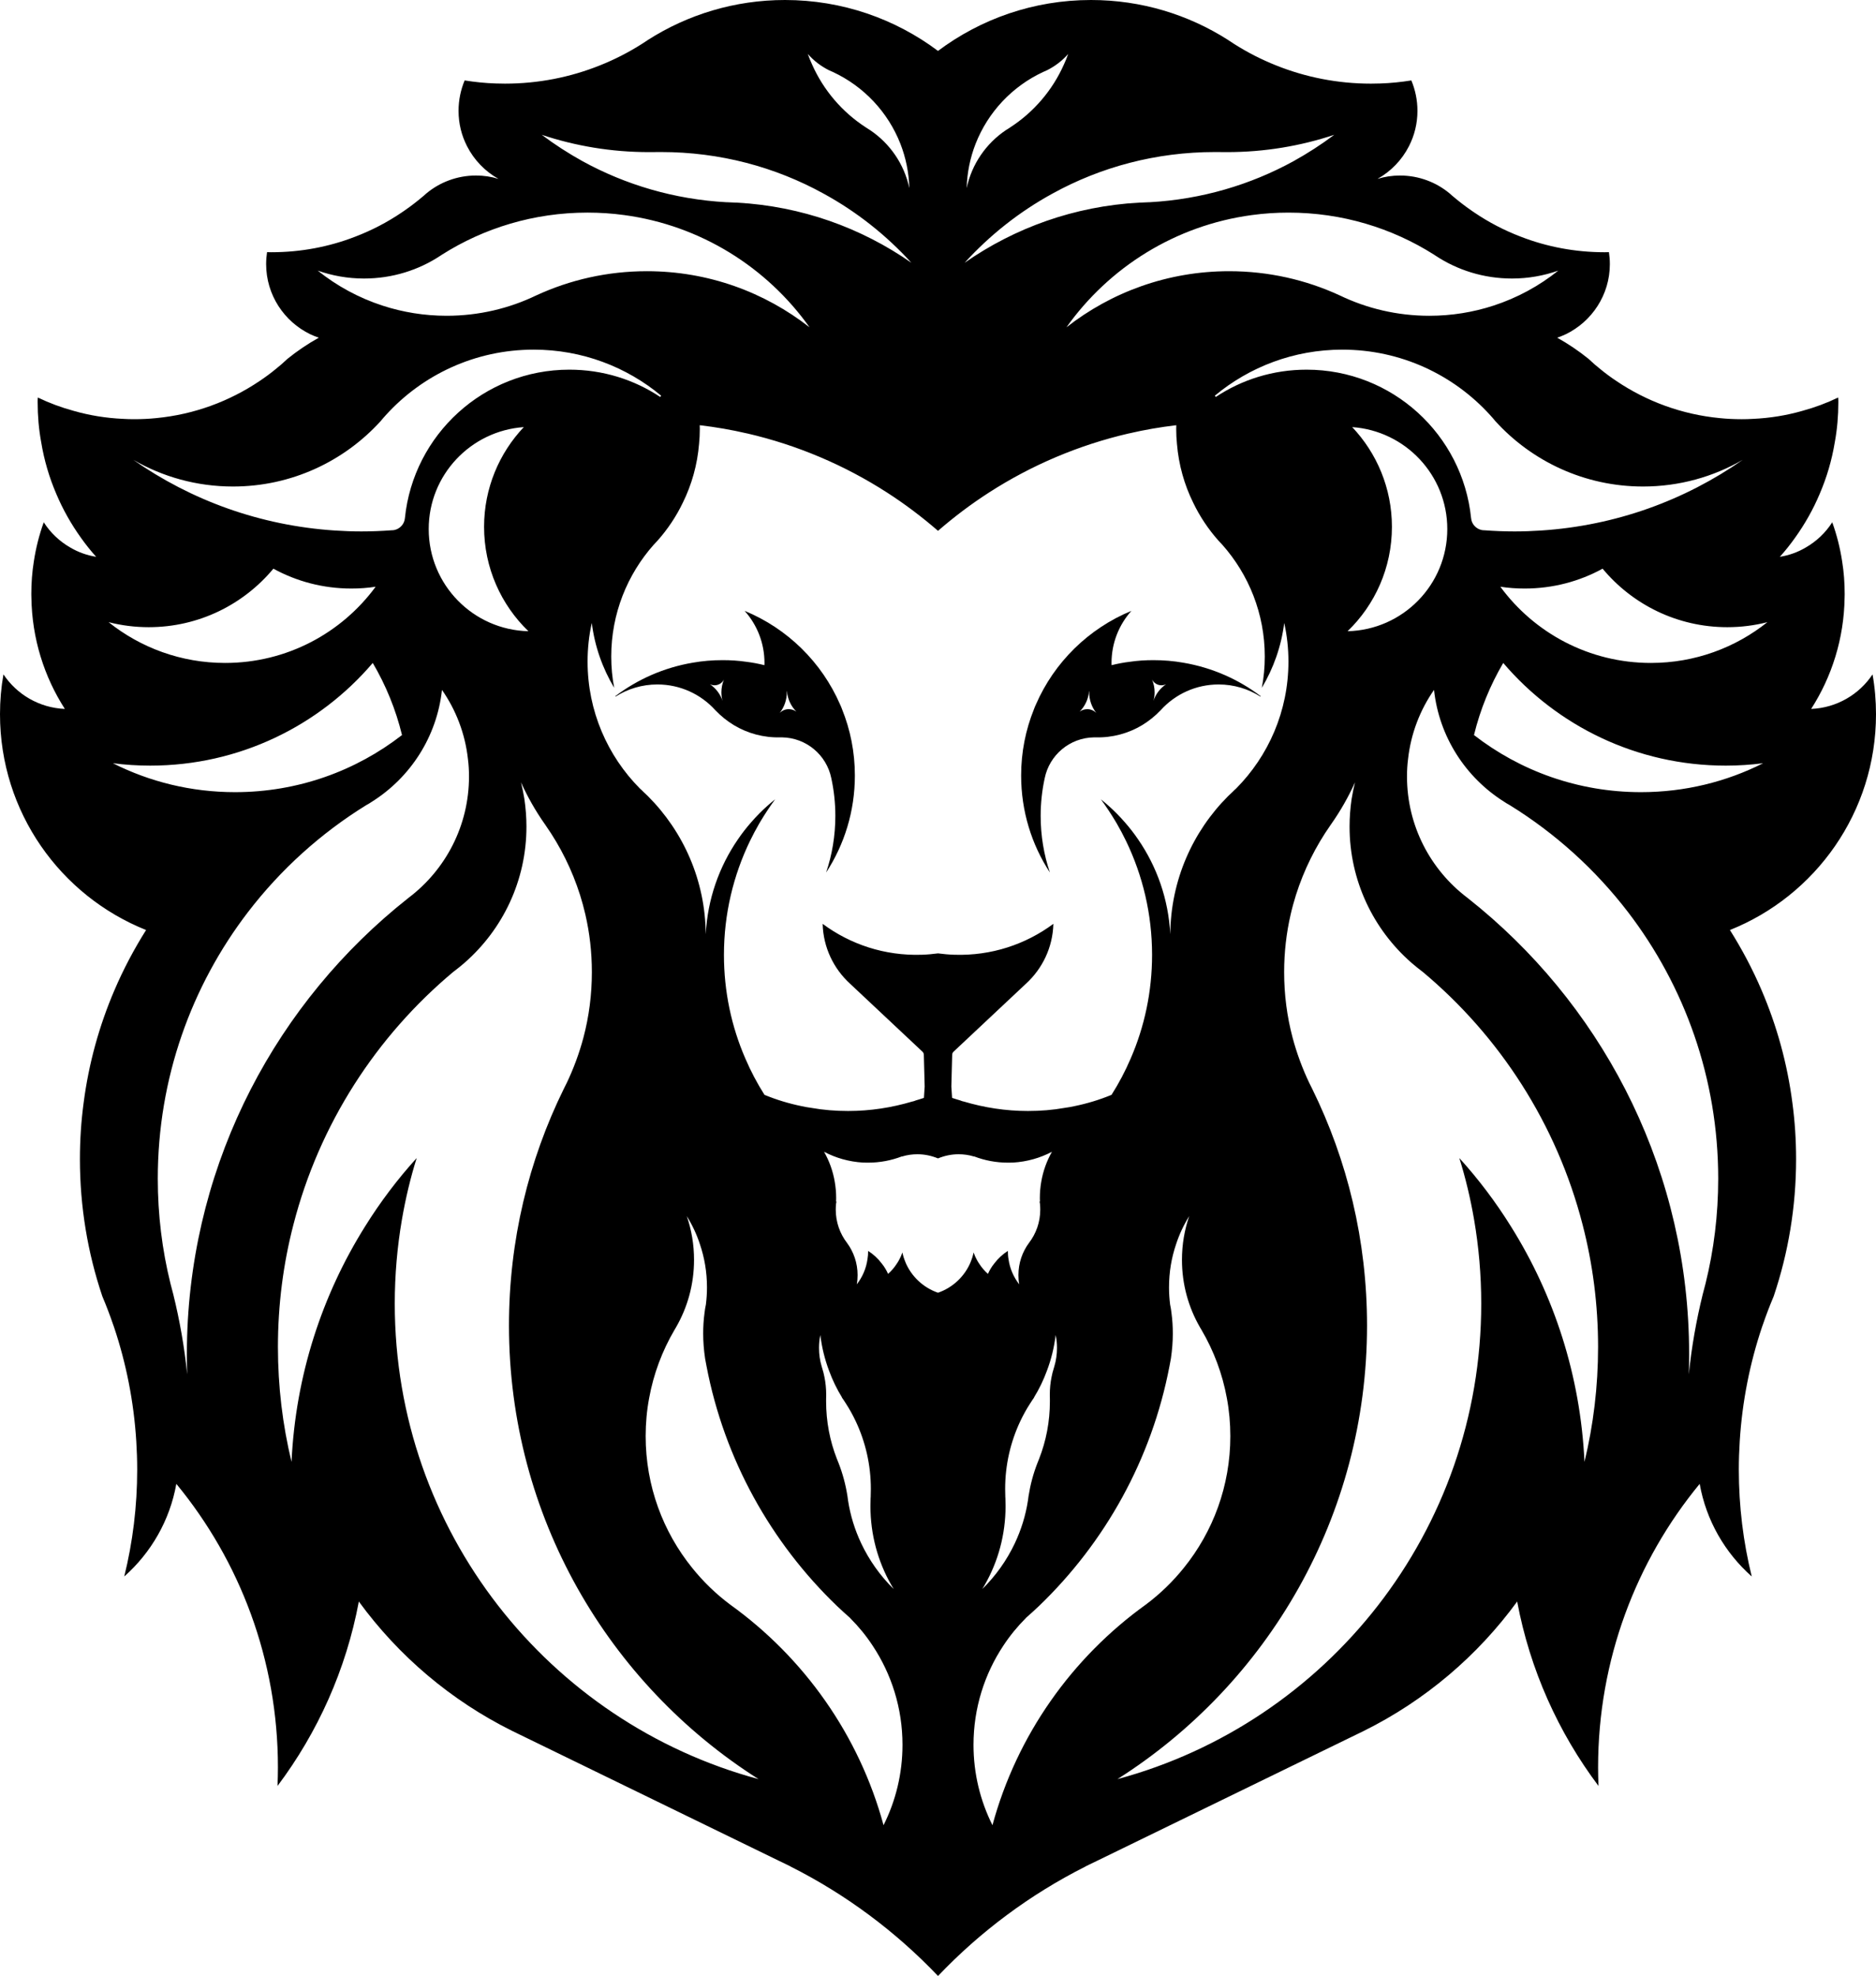 <svg xmlns="http://www.w3.org/2000/svg" xmlns:xlink="http://www.w3.org/1999/xlink" id="Capa_1" x="0px" y="0px" width="597.321px" height="629.095px" viewBox="0 0 597.321 629.095" xml:space="preserve"><g>	<g>		<path d="M331.347,259.755c0-4.119,0.446-8.132,1.286-11.989c1.495-7.372,7.949-12.908,15.741-13.013h0.394   c5.457,0.157,10.572-1.286,14.928-3.909c2.099-1.285,4.04-2.833,5.745-4.617c0.053-0.053,0.105-0.105,0.157-0.158   c4.539-5.011,11.124-8.159,18.418-8.159c4.88,0,9.444,1.417,13.301,3.857c0.026-0.027,0.026-0.079,0.079-0.132   c-7.084-5.378-15.505-9.103-24.635-10.651c-3.096-0.551-6.271-0.814-9.523-0.814c-2.545,0-5.063,0.158-7.53,0.525   c-1.968,0.236-3.883,0.603-5.771,1.076c-0.026-0.236-0.026-0.473-0.026-0.708c0-6.375,2.388-12.174,6.323-16.581   c-13.616,5.614-24.557,16.344-30.407,29.83c-0.236,0.498-0.446,0.996-0.63,1.521c-2.623,6.506-4.066,13.616-4.066,21.067   c0,11.386,3.358,22.011,9.156,30.879C332.372,272.112,331.347,266.052,331.347,259.755z M369.808,218.172   c0.525,0,1.05-0.131,1.496-0.341c-1.89,1.259-3.332,3.148-4.066,5.352c0.262-0.866,0.394-1.784,0.394-2.754   c0-1.443-0.29-2.808-0.813-4.067C367.395,217.437,368.497,218.172,369.808,218.172z M346.748,220.114h0.079   c-0.026,0.105-0.026,0.21-0.026,0.315c0,2.466,0.839,4.722,2.229,6.506c-0.734-0.708-1.731-1.154-2.833-1.154   c-0.918,0-1.758,0.288-2.439,0.787C345.41,224.889,346.538,222.633,346.748,220.114z"></path>		<path d="M263.481,439.361l0.026,0.027v-0.027C263.481,439.336,263.481,439.361,263.481,439.361z"></path>		<path d="M333.814,439.361v0.027l0.026-0.027C333.84,439.361,333.84,439.336,333.814,439.361z"></path>		<path d="M597.321,227.381c0-4.329-0.367-8.553-1.102-12.671c-4.25,6.375-11.387,10.651-19.546,10.992   c6.585-10.258,10.468-22.405,10.652-35.444c0.025-0.367,0.025-0.734,0.025-1.102c0-3.568-0.262-7.057-0.813-10.468   c-0.656-4.276-1.706-8.421-3.148-12.409c-2.125,3.332-5.037,6.086-8.475,8.054c-2.492,1.469-5.247,2.466-8.211,2.939   c1.758-1.942,3.332-3.936,4.827-6.035c3.122-4.355,5.771-9.024,7.87-14.009c2.23-5.195,3.856-10.678,4.802-16.424   c0.761-4.118,1.128-8.369,1.128-12.724c0-0.498,0-1.023-0.053-1.521c-3.646,1.758-7.451,3.174-11.412,4.25   c-5.037,1.443-10.311,2.308-15.715,2.545c-1.181,0.078-2.388,0.105-3.568,0.105c-2.361,0-4.67-0.105-6.979-0.342   c-12.095-1.154-23.35-5.351-32.925-11.805c-1.731-1.155-3.411-2.388-5.012-3.7l-0.025-0.025c-1.313-1.024-2.571-2.126-3.778-3.28   l-0.026-0.027c-3.121-2.518-6.48-4.8-10.021-6.768c0.944-0.315,1.836-0.682,2.729-1.102c8.29-4.014,14.035-12.514,14.035-22.326   c0-1.286-0.104-2.571-0.288-3.804c-0.446,0.026-0.918,0.026-1.364,0.026c-9.393,0-18.391-1.732-26.655-4.932   c-5.3-2.02-10.337-4.644-14.954-7.792c-0.288-0.184-0.577-0.368-0.84-0.577c-2.099-1.443-4.118-3.018-6.06-4.67   c-0.289-0.263-0.577-0.525-0.893-0.787c-4.276-3.542-9.785-5.667-15.769-5.667c-2.491,0-4.904,0.367-7.161,1.076   c4.276-2.388,7.792-6.034,10.022-10.416c1.731-3.384,2.702-7.188,2.702-11.255c0-3.437-0.709-6.716-1.941-9.68   c-3.254,0.524-6.585,0.865-9.943,0.97c-0.97,0.026-1.941,0.053-2.912,0.053c-10.625,0-20.805-2.047-30.118-5.772   c-4.696-1.863-9.156-4.145-13.38-6.821c-0.656-0.42-1.312-0.866-1.968-1.286l-0.026-0.026C378.414,4.67,363.433,0,347.377,0   c-18.259,0-35.127,6.033-48.717,16.212C285.071,6.033,268.203,0,249.944,0c-16.057,0-31.037,4.67-43.656,12.724l-0.025,0.026   c-0.656,0.42-1.313,0.866-1.967,1.286c-4.225,2.676-8.685,4.958-13.382,6.821c-9.313,3.725-19.491,5.772-30.118,5.772   c-0.971,0-1.94-0.027-2.912-0.053c-3.357-0.105-6.689-0.446-9.942-0.97c-1.233,2.964-1.94,6.243-1.94,9.68   c0,4.067,0.969,7.871,2.701,11.255c2.23,4.382,5.745,8.028,10.021,10.416c-2.256-0.709-4.67-1.076-7.162-1.076   c-5.981,0-11.49,2.125-15.768,5.667c-0.314,0.262-0.603,0.524-0.892,0.787c-1.94,1.652-3.961,3.227-6.06,4.67   c-0.264,0.209-0.551,0.393-0.84,0.577c-4.619,3.148-9.656,5.772-14.955,7.792c-8.264,3.2-17.263,4.932-26.654,4.932   c-0.446,0-0.918,0-1.364-0.026c-0.185,1.233-0.289,2.518-0.289,3.804c0,9.812,5.746,18.312,14.036,22.326   c0.893,0.42,1.784,0.787,2.729,1.102c-3.541,1.968-6.899,4.25-10.021,6.768l-0.027,0.027c-1.205,1.154-2.466,2.256-3.777,3.28   l-0.026,0.025c-1.601,1.312-3.279,2.545-5.011,3.7c-9.575,6.454-20.83,10.651-32.926,11.805c-2.309,0.237-4.617,0.342-6.978,0.342   c-1.181,0-2.388-0.027-3.567-0.105c-5.406-0.237-10.679-1.102-15.716-2.545c-3.962-1.076-7.766-2.492-11.413-4.25   c-0.052,0.498-0.052,1.023-0.052,1.521c0,4.355,0.367,8.606,1.128,12.724c0.944,5.746,2.571,11.229,4.801,16.424   c2.1,4.985,4.75,9.654,7.87,14.009c1.496,2.099,3.07,4.093,4.828,6.035c-2.965-0.473-5.719-1.47-8.212-2.939   c-3.438-1.968-6.35-4.722-8.475-8.054c-1.442,3.988-2.491,8.133-3.147,12.409c-0.551,3.411-0.813,6.9-0.813,10.468   c0,0.368,0,0.735,0.026,1.102c0.183,13.039,4.066,25.186,10.651,35.444c-8.159-0.341-15.295-4.617-19.545-10.992   C0.367,218.828,0,223.052,0,227.381c0,31.167,19.256,57.822,46.514,68.71c-3.829,6.087-7.215,12.462-10.073,19.151   c-4.828,11.256-8.185,23.297-9.812,35.865c-0.787,5.85-1.182,11.832-1.182,17.918c0,15.217,2.493,29.855,7.084,43.523   c0.025,0.105,0.079,0.211,0.105,0.289c1.232,2.912,2.36,5.877,3.384,8.867c0.079,0.211,0.132,0.395,0.21,0.578   c0,0.053,0.027,0.105,0.052,0.156c3.883,11.545,6.323,23.77,7.11,36.416c0.184,2.99,0.289,5.98,0.289,8.998   c0,11.727-1.418,23.139-4.119,34.053c8.5-7.529,14.508-17.813,16.581-29.488c20.2,24.531,32.348,55.986,32.348,90.275   c0,1.969-0.053,3.936-0.131,5.904c12.776-17.002,21.828-36.992,25.894-58.717c12.672,17.369,29.41,31.563,48.824,41.191   l2.047,0.996l83.034,40.43c0.734,0.34,1.443,0.682,2.177,1.049l1.338,0.656l0.054,0.053c17.602,8.865,33.472,20.697,46.931,34.834   v0.006l0.002-0.002c0.001,0,0.001,0.002,0.001,0.002l0.001-0.006c13.458-14.137,29.329-25.969,46.93-34.834l0.054-0.053   l1.338-0.656c0.733-0.367,1.442-0.709,2.178-1.049l83.034-40.43l2.047-0.996c19.414-9.629,36.152-23.822,48.823-41.191   c4.066,21.725,13.118,41.715,25.895,58.717c-0.079-1.969-0.131-3.936-0.131-5.904c0-34.289,12.146-65.744,32.347-90.275   c2.073,11.676,8.081,21.959,16.581,29.488c-2.701-10.914-4.118-22.326-4.118-34.053c0-3.018,0.104-6.008,0.289-8.998   c0.786-12.646,3.227-24.871,7.109-36.416c0.026-0.051,0.053-0.104,0.053-0.156c0.078-0.184,0.131-0.367,0.209-0.578   c1.023-2.99,2.152-5.955,3.385-8.867c0.026-0.078,0.079-0.184,0.105-0.289c4.591-13.668,7.083-28.307,7.083-43.523   c0-6.086-0.394-12.068-1.181-17.918c-1.626-12.568-4.984-24.609-9.812-35.865c-2.86-6.689-6.245-13.064-10.074-19.151   C578.064,285.203,597.321,258.548,597.321,227.381z M523.149,154.893c11.544,0,22.405-3.096,31.745-8.5   c-18.417,12.881-40.429,20.962-64.224,22.509c-2.781,0.184-5.563,0.289-8.396,0.289c-3.253,0-6.454-0.131-9.654-0.367   c-0.289,0-0.578-0.027-0.866-0.079c-1.811-0.393-3.201-1.915-3.358-3.804c-2.702-26.55-25.106-47.25-52.365-47.25   c-10.678,0-20.622,3.175-28.911,8.684c-0.105-0.131-0.236-0.262-0.315-0.393c10.993-9.157,25.16-14.666,40.586-14.666   c18.653,0,35.418,8.028,47.04,20.805c0.577,0.63,1.154,1.285,1.705,1.967C487.757,146.865,504.522,154.893,523.149,154.893z    M430.543,135.977c16.896,1.181,30.275,15.243,30.275,32.453c0,17.735-14.141,32.112-31.745,32.532   c8.71-8.395,14.115-20.201,14.115-33.24C443.189,155.417,438.362,144.241,430.543,135.977z M456.621,81.093   c0.132,0.105,0.263,0.184,0.394,0.263c7.005,4.643,15.4,7.319,24.399,7.319c5.168,0,10.127-0.892,14.744-2.518   c-6.087,4.879-13.065,8.684-20.647,11.15c-6.428,2.099-13.301,3.227-20.411,3.227c-10.231,0-19.912-2.335-28.57-6.507   c-10.704-4.932-22.614-7.687-35.182-7.687c-19.545,0-37.516,6.69-51.788,17.866c13.563-19.099,34.684-32.452,59.003-35.732   c3.831-0.524,7.739-0.787,11.701-0.787C427.316,67.687,443.214,72.593,456.621,81.093z M310.622,45.806   c3.962-10.126,11.701-18.338,21.539-22.903c0.445-0.184,0.866-0.393,1.286-0.577c2.544-1.286,4.801-3.018,6.663-5.143   c-0.394,1.129-0.838,2.23-1.338,3.306c-3.646,8.238-9.628,15.216-17.132,20.07c-0.445,0.315-0.918,0.603-1.39,0.892   c-6.271,4.224-10.836,10.783-12.462,18.444C307.919,54.936,308.917,50.187,310.622,45.806z M335.125,61.626   c15.321-8.447,32.951-13.222,51.684-13.222h1.102c0.551,0,1.128,0.026,1.68,0.026h1.102c11.937,0,23.401-1.941,34.132-5.51   c-4.119,3.096-8.474,5.903-13.013,8.422c-13.694,7.503-29.226,12.121-45.729,13.039h-0.209c-0.997,0.026-1.994,0.079-2.965,0.131   h-0.21c-20.595,1.128-39.642,8.028-55.566,19.152C315.161,74.849,324.605,67.371,335.125,61.626z M314.898,156.808   c13.434-8.658,28.439-15.085,44.495-18.81c0.026-0.027,0.026-0.027,0.053,0c4.932-1.155,9.969-2.021,15.085-2.624   c-0.026,0.393-0.026,0.813-0.026,1.233c0,1.574,0.079,3.148,0.236,4.696c0.551,6.664,2.335,12.987,5.168,18.732   c2.125,4.434,4.881,8.527,8.107,12.147c0.394,0.446,0.787,0.866,1.181,1.259c8.395,9.471,13.511,21.933,13.511,35.575   c0,3.411-0.314,6.743-0.944,9.97c3.699-6.192,6.192-13.17,7.136-20.648c0.893,3.962,1.338,8.081,1.338,12.305   c0,15.741-6.375,30.039-16.658,40.402c-0.395,0.341-0.762,0.682-1.129,1.076c-0.473,0.42-0.944,0.865-1.391,1.312l-0.026,0.026   c-11.281,11.281-18.286,26.812-18.417,43.996c-0.576-11.202-4.276-21.565-10.258-30.249c-1.286-1.889-2.676-3.673-4.172-5.378   c-0.865-0.997-1.758-1.968-2.676-2.886c-1.574-1.574-3.227-3.069-4.984-4.46c1.652,2.256,3.2,4.591,4.644,7.005l0.42,0.708   c1.049,1.81,2.02,3.647,2.938,5.536c5.299,10.966,8.29,23.271,8.29,36.257c0,11.727-2.414,22.877-6.795,32.977   c-1.731,4.041-3.778,7.924-6.113,11.598c-3.804,1.574-7.792,2.779-11.91,3.619c-0.997,0.211-1.968,0.395-2.991,0.525   c-3.803,0.682-7.739,0.996-11.728,0.996c-7.082,0-13.903-1.08-20.356-2.994c-0.419-0.072-0.817-0.197-1.192-0.371   c-0.86-0.271-1.741-0.502-2.587-0.805l-0.236-3.596l0.262-10.074c0-0.42,0.158-0.787,0.446-1.049l23.061-21.645   c5.194-4.748,8.528-11.518,8.711-19.046c-8.789,6.532-19.782,10.231-31.562,9.837c-1.748-0.053-3.469-0.209-5.166-0.438   c-1.697,0.229-3.419,0.385-5.166,0.438c-11.78,0.395-22.772-3.305-31.562-9.837c0.185,7.528,3.517,14.298,8.71,19.046   l23.061,21.645c0.289,0.262,0.446,0.629,0.446,1.049l0.263,10.074l-0.236,3.596c-0.846,0.303-1.727,0.533-2.587,0.805   c-0.375,0.174-0.774,0.299-1.193,0.371c-6.453,1.914-13.274,2.994-20.356,2.994c-3.987,0-7.922-0.314-11.728-0.996   c-1.022-0.131-1.993-0.314-2.989-0.525c-4.119-0.84-8.107-2.045-11.912-3.619c-2.334-3.674-4.381-7.557-6.112-11.598   c-4.382-10.1-6.796-21.25-6.796-32.977c0-12.986,2.992-25.292,8.291-36.257c0.918-1.889,1.89-3.726,2.938-5.536l0.42-0.708   c1.443-2.414,2.991-4.749,4.644-7.005c-1.758,1.391-3.41,2.886-4.985,4.46c-0.917,0.918-1.81,1.889-2.675,2.886   c-1.496,1.705-2.887,3.489-4.172,5.378c-5.982,8.684-9.682,19.047-10.258,30.249c-0.131-17.184-7.137-32.715-18.418-43.996   l-0.025-0.026c-0.446-0.447-0.918-0.892-1.391-1.312c-0.367-0.394-0.734-0.735-1.129-1.076   c-10.283-10.363-16.658-24.661-16.658-40.402c0-4.224,0.445-8.343,1.338-12.305c0.943,7.478,3.437,14.456,7.136,20.648   c-0.63-3.227-0.944-6.559-0.944-9.97c0-13.642,5.115-26.104,13.51-35.575c0.395-0.393,0.789-0.813,1.182-1.259   c3.227-3.62,5.982-7.713,8.107-12.147c2.832-5.745,4.617-12.068,5.168-18.732c0.156-1.548,0.235-3.122,0.235-4.696   c0-0.42,0-0.84-0.026-1.233c5.117,0.603,10.153,1.469,15.086,2.624c0.025-0.027,0.025-0.027,0.053,0   c16.056,3.725,31.063,10.152,44.495,18.81c5.712,3.674,11.128,7.764,16.237,12.197   C303.77,164.572,309.186,160.482,314.898,156.808z M334.286,445.553v0.578c0,6.48-1.206,12.645-3.437,18.338   c-0.157,0.447-0.341,0.865-0.524,1.313c-1.313,3.332-2.257,6.873-2.834,10.52c-0.078,0.447-0.131,0.918-0.184,1.365   c-0.734,4.826-2.178,9.418-4.197,13.693c-2.571,5.432-6.087,10.363-10.337,14.535c4.434-7.24,7.083-15.689,7.372-24.74   c0.026-0.523,0.026-1.074,0.026-1.627c0-0.865-0.026-1.73-0.053-2.596c0-0.105,0-0.211-0.026-0.314   c-0.026-0.867-0.051-1.732-0.051-2.598c0-7.688,1.73-14.98,4.8-21.514c0.918-1.941,1.941-3.805,3.096-5.588   c0.236-0.367,0.472-0.734,0.708-1.102c0.236-0.342,0.473-0.684,0.709-1.023c-0.053,0.078-0.105,0.105-0.158,0.158   c1.653-2.678,3.044-5.537,4.146-8.555c1.364-3.594,2.309-7.424,2.781-11.359c0.288,1.338,0.421,2.703,0.421,4.119   c0,2.047-0.29,4.014-0.841,5.852c-0.053,0.209-0.131,0.418-0.184,0.629c-0.289,0.865-0.498,1.758-0.683,2.676   c-0.394,1.863-0.577,3.777-0.577,5.746C334.259,444.557,334.259,445.055,334.286,445.553z M268.675,445.816   c0.235,0.367,0.474,0.734,0.708,1.102c1.154,1.783,2.178,3.646,3.096,5.588c3.07,6.533,4.801,13.826,4.801,21.514   c0,0.865-0.025,1.73-0.052,2.598c-0.026,0.104-0.026,0.209-0.026,0.314c-0.026,0.865-0.053,1.73-0.053,2.596   c0,0.553,0,1.104,0.026,1.627c0.289,9.051,2.938,17.5,7.373,24.74c-4.25-4.172-7.767-9.104-10.337-14.535   c-2.02-4.275-3.463-8.867-4.198-13.693c-0.052-0.447-0.104-0.918-0.183-1.365c-0.577-3.646-1.522-7.188-2.834-10.52   c-0.184-0.447-0.367-0.865-0.525-1.313c-2.23-5.693-3.436-11.857-3.436-18.338v-0.578c0.025-0.498,0.025-0.996,0.025-1.494   c0-1.969-0.184-3.883-0.576-5.746c-0.185-0.918-0.395-1.811-0.684-2.676c-0.052-0.211-0.13-0.42-0.184-0.629   c-0.551-1.838-0.84-3.805-0.84-5.852c0-1.416,0.133-2.781,0.42-4.119c0.474,3.936,1.418,7.766,2.781,11.359   c1.103,3.018,2.492,5.877,4.146,8.555c-0.052-0.053-0.105-0.08-0.157-0.158C268.204,445.133,268.44,445.475,268.675,445.816z    M263.874,22.326c0.421,0.184,0.841,0.394,1.287,0.577c9.838,4.566,17.578,12.777,21.539,22.904   c1.705,4.381,2.701,9.13,2.834,14.088c-1.627-7.66-6.192-14.219-12.463-18.443c-0.473-0.289-0.944-0.578-1.391-0.892   c-7.503-4.854-13.484-11.833-17.131-20.07c-0.499-1.076-0.945-2.178-1.338-3.306C259.075,19.309,261.329,21.041,263.874,22.326z    M206.629,48.43h1.102c0.551,0,1.128-0.026,1.679-0.026h1.103c18.731,0,36.361,4.775,51.684,13.223   c10.52,5.745,19.965,13.222,27.993,22.037c-15.925-11.124-34.972-18.024-55.567-19.152h-0.21c-0.97-0.052-1.967-0.105-2.964-0.131   h-0.21c-16.502-0.918-32.033-5.536-45.728-13.039c-4.539-2.519-8.895-5.326-13.014-8.421   C183.227,46.489,194.692,48.43,206.629,48.43z M101.163,86.156c4.619,1.627,9.576,2.519,14.746,2.519   c8.998,0,17.394-2.676,24.397-7.32c0.131-0.079,0.263-0.157,0.394-0.262c13.406-8.5,29.306-13.407,46.357-13.407   c3.962,0,7.871,0.263,11.702,0.787c24.319,3.28,45.438,16.634,59.003,35.733C243.491,93.03,225.518,86.34,205.973,86.34   c-12.566,0-24.479,2.755-35.182,7.687c-8.657,4.171-18.338,6.506-28.57,6.506c-7.109,0-13.982-1.128-20.411-3.227   C114.228,94.84,107.25,91.036,101.163,86.156z M74.171,154.893c18.627,0,35.392-8.028,47.015-20.805   c0.551-0.682,1.127-1.337,1.705-1.967c11.621-12.777,28.387-20.805,47.039-20.805c15.428,0,29.594,5.509,40.586,14.666   c-0.078,0.131-0.21,0.262-0.314,0.393c-8.29-5.509-18.233-8.684-28.911-8.684c-27.259,0-49.663,20.7-52.366,47.25   c-0.156,1.889-1.547,3.411-3.357,3.804c-0.289,0.052-0.578,0.079-0.867,0.079c-3.199,0.236-6.4,0.367-9.653,0.367   c-2.833,0-5.615-0.105-8.396-0.289c-23.795-1.547-45.807-9.628-64.225-22.509C51.766,151.797,62.628,154.893,74.171,154.893z    M168.247,200.962c-17.604-0.42-31.744-14.797-31.744-32.532c0-17.21,13.379-31.272,30.275-32.453   c-7.818,8.264-12.646,19.44-12.646,31.745C154.131,180.761,159.538,192.567,168.247,200.962z M47.354,199.676   c15.951,0,30.224-7.24,39.694-18.627c7.372,4.04,15.82,6.323,24.819,6.323c2.623,0,5.22-0.183,7.738-0.577   c-10.809,14.718-28.254,24.268-47.932,24.268c-14.009,0-26.917-4.854-37.096-12.987C38.67,199.126,42.948,199.676,47.354,199.676z    M35.942,242.991c3.91,0.499,7.871,0.761,11.885,0.761c28.36,0,53.782-12.671,70.862-32.689c4.146,7.057,7.319,14.77,9.313,22.956   C113.336,245.405,94.893,252.2,74.849,252.2C60.866,252.2,47.643,248.894,35.942,242.991z M59.606,437.553   c-0.891-8.686-2.387-17.186-4.433-25.475c-0.289-1.129-0.577-2.283-0.892-3.412c-2.65-10.703-4.041-21.906-4.041-33.424   c0-31.928,10.703-61.338,28.728-84.87c10.362-13.511,23.14-25.081,37.674-34.054c0.63-0.34,1.259-0.708,1.862-1.128   c12.121-7.66,20.596-20.568,22.222-35.548c4.435,6.375,7.372,13.904,8.265,22.011c0.235,1.81,0.34,3.673,0.34,5.535   c0,15.715-7.477,29.699-19.099,38.541c-0.104,0.104-0.235,0.184-0.366,0.289c-41.479,32.793-68.606,82.98-70.285,139.545   c-0.053,1.863-0.08,3.725-0.08,5.613C59.5,433.301,59.528,435.426,59.606,437.553z M125.694,415.041   c0-9.129,0.786-18.076,2.281-26.785c1.155-6.689,2.703-13.223,4.697-19.572c-6.113,6.742-11.622,14.037-16.45,21.803   c-13.722,21.906-22.116,47.484-23.401,74.928c-2.834-11.729-4.328-23.979-4.328-36.572c0-13.459,1.705-26.523,4.932-38.959   c8.236-32.035,26.419-60.053,51.053-80.596c0.027,0,0.027-0.025,0.053-0.025c1.129-0.84,2.205-1.732,3.254-2.625   c0.078-0.078,0.158-0.156,0.235-0.209c12.017-10.546,19.599-26.025,19.599-43.262c0-2.991-0.236-5.929-0.656-8.815   c-0.288-1.784-0.656-3.542-1.075-5.273c2.099,4.644,4.617,9.077,7.528,13.222c0.105,0.132,0.211,0.263,0.289,0.42   c4.723,6.743,8.447,14.22,10.992,22.248c0.631,2.021,1.207,4.092,1.68,6.165c1.365,5.902,2.072,12.041,2.072,18.365   c0,7.188-0.918,14.166-2.676,20.805c-1.338,5.037-3.148,9.916-5.352,14.533c-0.289,0.604-0.604,1.182-0.893,1.785   c-11.201,22.744-17.473,48.324-17.473,75.373c0,60.762,31.691,114.123,79.467,144.426   C174.78,548.422,125.694,487.477,125.694,415.041z M281.321,581.086c-7.791-28.703-25.344-53.363-48.875-70.26   c-4.488-3.357-8.554-7.293-12.069-11.674c-9.261-11.465-14.798-26.051-14.798-41.924c0-4.119,0.369-8.186,1.103-12.096   c1.417-7.791,4.198-15.111,8.056-21.695c0.183-0.289,0.366-0.578,0.524-0.893c3.646-6.322,5.719-13.643,5.719-21.461   c0-4.879-0.813-9.549-2.309-13.904c1.731,2.781,3.147,5.771,4.172,8.92c1.468,4.303,2.255,8.92,2.255,13.721v0.184   c0,1.811-0.13,3.568-0.34,5.301c-0.21,0.918-0.342,1.836-0.447,2.754c-0.288,2.125-0.419,4.303-0.419,6.506   c0,2.625,0.209,5.195,0.577,7.715c0,0.078,0.025,0.156,0.025,0.209c0.132,0.813,0.289,1.6,0.447,2.387   c5.692,29.777,20.568,56.275,41.608,76.477c0.106,0.105,0.21,0.184,0.315,0.289c1.232,1.154,2.465,2.309,3.752,3.41   c0.052,0.053,0.078,0.078,0.104,0.131c2.649,2.65,5.037,5.563,7.108,8.711c6.01,9.051,9.524,19.912,9.524,31.613   C287.355,564.688,285.178,573.398,281.321,581.086z M309.047,401.82c-1.901,4.564-5.692,8.121-10.385,9.748v0.002   c0,0-0.001,0-0.002,0h-0.003v-0.002c-4.692-1.627-8.483-5.184-10.384-9.748v-0.053c-0.42-0.971-0.734-1.969-0.945-3.018   c-0.289,0.84-0.656,1.652-1.074,2.414c-0.237,0.42-0.474,0.838-0.762,1.232c-0.761,1.18-1.679,2.256-2.729,3.174   c-0.525-1.18-1.182-2.281-1.994-3.279c-1.206-1.6-2.676-2.965-4.355-4.039v0.078c0,0.865-0.053,1.73-0.209,2.57   c-0.421,2.992-1.627,5.721-3.41,8.002c0.183-0.943,0.262-1.941,0.262-2.938c0-3.857-1.26-7.426-3.385-10.285   c-2.229-2.912-3.567-6.584-3.567-10.547c0-0.604,0.026-1.18,0.078-1.783c0.026-0.262,0.079-0.525,0.132-0.787   c-0.027-0.025-0.053-0.053-0.105-0.025c0.026-0.367,0.026-0.709,0.026-1.076c0-1.783-0.158-3.516-0.446-5.195   c-0.576-3.436-1.758-6.664-3.41-9.576c3.726,1.969,7.922,3.176,12.383,3.438c0.525,0,1.076,0.027,1.627,0.027   c3.804,0,7.425-0.709,10.783-1.994c0.025,0,0.052,0,0.078,0.025c1.547-0.473,3.174-0.709,4.879-0.709   c2.319,0,4.511,0.498,6.531,1.32c2.021-0.822,4.211-1.32,6.53-1.32c1.705,0,3.332,0.236,4.88,0.709   c0.026-0.025,0.053-0.025,0.079-0.025c3.357,1.285,6.979,1.994,10.782,1.994c0.551,0,1.102-0.027,1.627-0.027   c4.46-0.262,8.657-1.469,12.383-3.438c-1.653,2.912-2.833,6.141-3.411,9.576c-0.288,1.68-0.445,3.412-0.445,5.195   c0,0.367,0,0.709,0.026,1.076c-0.053-0.027-0.079,0-0.105,0.025c0.053,0.262,0.105,0.525,0.132,0.787   c0.052,0.604,0.078,1.18,0.078,1.783c0,3.963-1.337,7.635-3.568,10.547c-2.125,2.859-3.384,6.428-3.384,10.285   c0,0.996,0.078,1.994,0.263,2.938c-1.784-2.281-2.991-5.01-3.411-8.002c-0.157-0.84-0.21-1.705-0.21-2.57v-0.078   c-1.679,1.074-3.148,2.439-4.354,4.039c-0.813,0.998-1.47,2.1-1.994,3.279c-1.05-0.918-1.968-1.994-2.729-3.174   c-0.289-0.395-0.524-0.813-0.761-1.232c-0.42-0.762-0.787-1.574-1.076-2.414c-0.21,1.049-0.524,2.047-0.944,3.018V401.82z    M316,581.086c-3.856-7.688-6.034-16.398-6.034-25.58c0-11.701,3.516-22.563,9.524-31.613c2.072-3.148,4.459-6.061,7.109-8.711   c0.026-0.053,0.053-0.078,0.104-0.131c1.286-1.102,2.519-2.256,3.752-3.41c0.104-0.105,0.21-0.184,0.314-0.289   c21.041-20.201,35.917-46.699,41.609-76.477c0.157-0.787,0.315-1.574,0.446-2.387c0-0.053,0.026-0.131,0.026-0.209   c0.367-2.52,0.577-5.09,0.577-7.715c0-2.203-0.132-4.381-0.421-6.506c-0.104-0.918-0.235-1.836-0.445-2.754   c-0.21-1.732-0.341-3.49-0.341-5.301v-0.184c0-4.801,0.786-9.418,2.256-13.721c1.023-3.148,2.44-6.139,4.172-8.92   c-1.495,4.355-2.31,9.025-2.31,13.904c0,7.818,2.073,15.139,5.72,21.461c0.157,0.314,0.342,0.604,0.525,0.893   c3.856,6.584,6.637,13.904,8.054,21.695c0.734,3.91,1.102,7.977,1.102,12.096c0,15.873-5.535,30.459-14.796,41.924   c-3.516,4.381-7.582,8.316-12.068,11.674C341.342,527.723,323.792,552.383,316,581.086z M504.5,465.414   c-1.285-27.443-9.681-53.023-23.402-74.928c-4.827-7.766-10.336-15.061-16.449-21.803c1.994,6.35,3.542,12.883,4.696,19.572   c1.495,8.709,2.282,17.656,2.282,26.785c0,72.436-49.086,133.381-115.829,151.379c47.774-30.303,79.467-83.664,79.467-144.426   c0-27.049-6.27-52.629-17.473-75.373c-0.288-0.605-0.603-1.182-0.892-1.785c-2.204-4.617-4.014-9.496-5.353-14.533   c-1.757-6.639-2.676-13.617-2.676-20.805c0-6.324,0.709-12.463,2.073-18.365c0.472-2.073,1.049-4.145,1.679-6.165   c2.545-8.028,6.271-15.505,10.991-22.248c0.08-0.157,0.185-0.288,0.29-0.42c2.912-4.145,5.431-8.578,7.529-13.222   c-0.42,1.731-0.787,3.489-1.075,5.273c-0.42,2.886-0.656,5.824-0.656,8.815c0,17.237,7.582,32.716,19.598,43.262   c0.079,0.053,0.157,0.131,0.236,0.209c1.05,0.893,2.125,1.785,3.253,2.625c0.026,0,0.026,0.025,0.053,0.025   c24.635,20.543,42.814,48.563,51.054,80.596c3.227,12.436,4.933,25.5,4.933,38.959C508.83,441.436,507.333,453.686,504.5,465.414z    M543.041,408.666c-0.315,1.129-0.604,2.283-0.893,3.412c-2.046,8.289-3.542,16.789-4.434,25.475   c0.079-2.127,0.104-4.252,0.104-6.377c0-1.889-0.025-3.75-0.078-5.613c-1.679-56.564-28.807-106.752-70.284-139.547   c-0.132-0.104-0.263-0.182-0.368-0.287c-11.622-8.842-19.099-22.825-19.099-38.54c0-1.863,0.104-3.725,0.341-5.536   c0.892-8.106,3.831-15.636,8.265-22.011c1.626,14.98,10.101,27.888,22.221,35.549c0.604,0.42,1.233,0.787,1.863,1.128   c14.534,8.973,27.311,20.542,37.674,34.053c18.023,23.533,28.728,52.943,28.728,84.871   C547.081,386.76,545.69,397.963,543.041,408.666z M522.471,252.2c-20.043,0-38.486-6.795-53.152-18.181   c1.994-8.185,5.167-15.899,9.313-22.956c17.079,20.018,42.501,32.689,70.861,32.689c4.015,0,7.976-0.262,11.885-0.761   C549.677,248.894,536.455,252.2,522.471,252.2z M525.646,211.063c-19.677,0-37.123-9.55-47.932-24.267   c2.519,0.393,5.115,0.577,7.739,0.577c8.999,0,17.446-2.283,24.818-6.323c9.471,11.386,23.743,18.627,39.694,18.627   c4.407,0,8.684-0.551,12.776-1.6C552.563,206.209,539.656,211.063,525.646,211.063z"></path>		<path d="M267.495,224.312c-5.851-13.486-16.789-24.216-30.406-29.83c3.935,4.407,6.322,10.206,6.322,16.581   c0,0.235,0,0.472-0.025,0.708c-1.889-0.473-3.805-0.84-5.771-1.076c-2.467-0.367-4.986-0.525-7.531-0.525   c-3.252,0-6.426,0.263-9.522,0.814c-9.13,1.548-17.551,5.273-24.635,10.651c0.052,0.053,0.052,0.105,0.079,0.132   c3.855-2.44,8.421-3.857,13.301-3.857c7.294,0,13.879,3.148,18.417,8.159c0.053,0.053,0.104,0.105,0.158,0.158   c1.704,1.784,3.646,3.332,5.745,4.617c4.354,2.623,9.471,4.066,14.928,3.909h0.395c7.791,0.105,14.244,5.641,15.74,13.013   c0.839,3.857,1.285,7.87,1.285,11.989c0,6.297-1.023,12.357-2.938,18.024c5.797-8.868,9.155-19.493,9.155-30.879   c0-7.451-1.442-14.561-4.067-21.067C267.941,225.308,267.731,224.81,267.495,224.312z M230.083,223.183   c-0.734-2.204-2.176-4.093-4.065-5.352c0.446,0.21,0.972,0.341,1.495,0.341c1.313,0,2.414-0.735,2.991-1.81   c-0.525,1.259-0.813,2.623-0.813,4.066C229.69,221.399,229.821,222.317,230.083,223.183z M251.124,225.781   c-1.102,0-2.098,0.446-2.833,1.154c1.392-1.784,2.229-4.04,2.229-6.506c0-0.105,0-0.21-0.025-0.315h0.079   c0.21,2.519,1.338,4.775,2.989,6.454C252.881,226.069,252.042,225.781,251.124,225.781z"></path>	</g></g></svg>